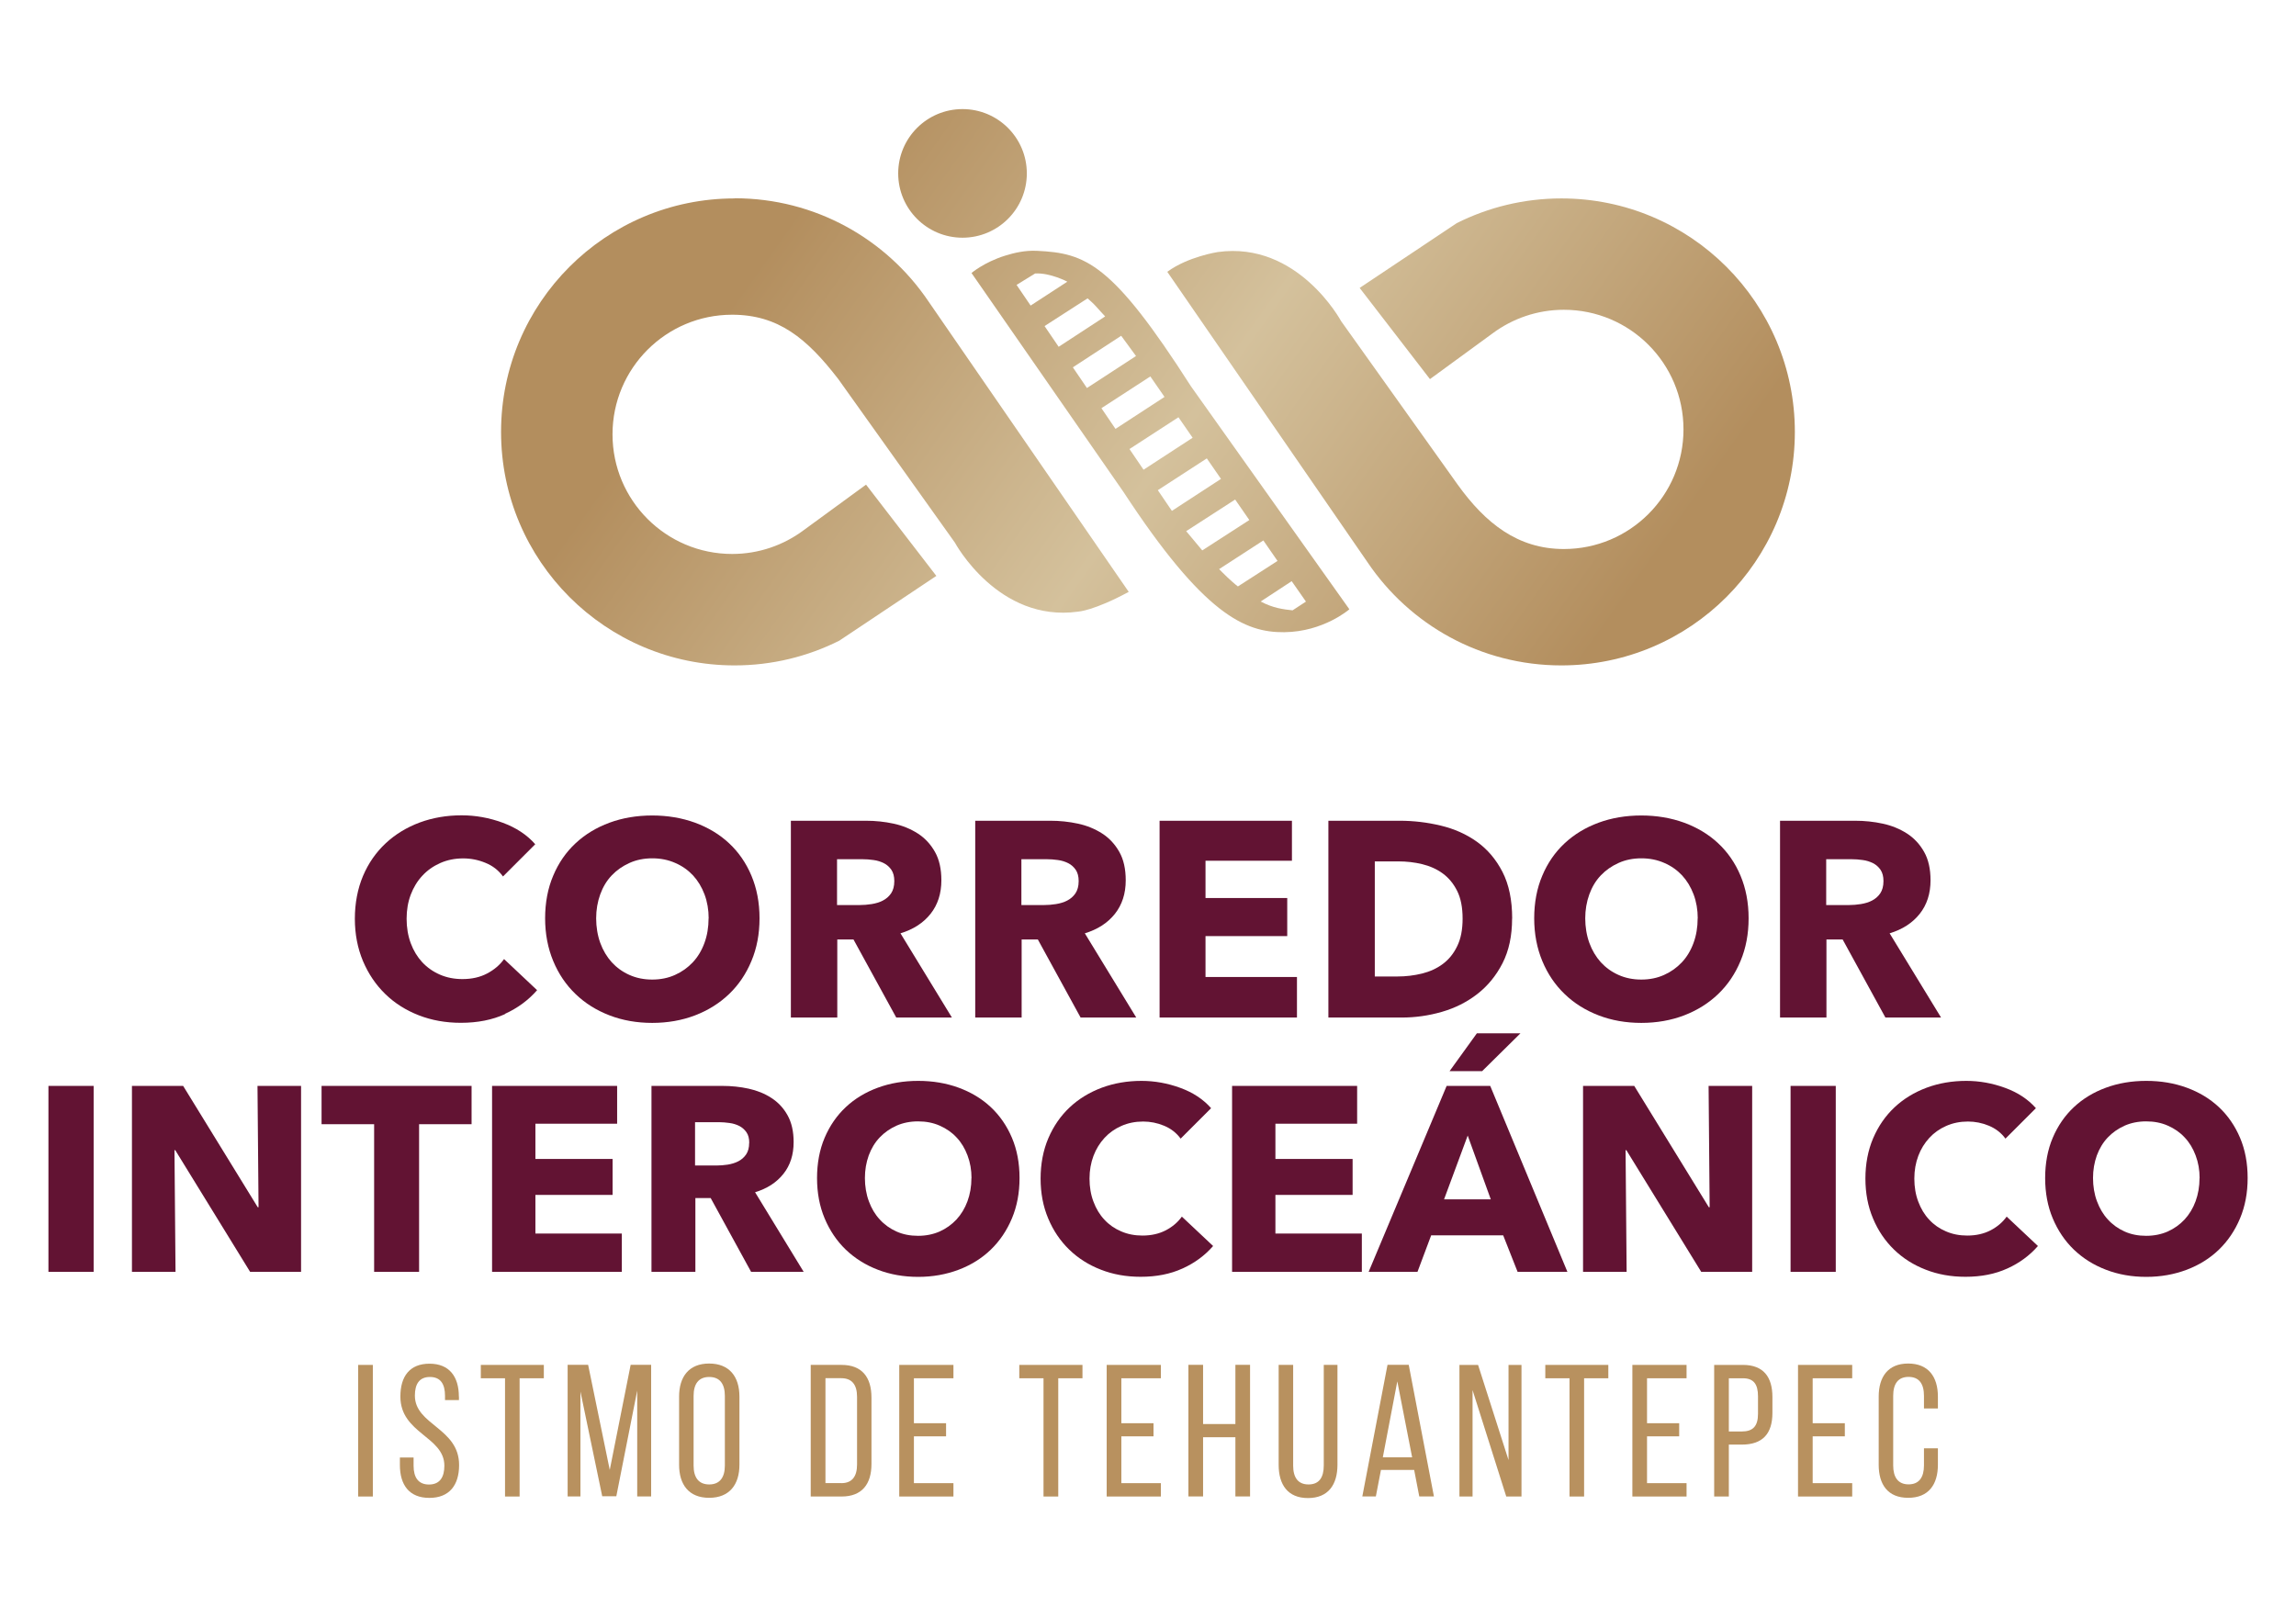 <?xml version="1.0" encoding="UTF-8"?><svg id="Capa_1" xmlns="http://www.w3.org/2000/svg" xmlns:xlink="http://www.w3.org/1999/xlink" viewBox="0 0 283.46 198.43"><defs><style>.cls-1{fill:url(#linear-gradient);}.cls-2{fill:#b8915f;}.cls-3{fill:#621333;}.cls-4{fill:url(#linear-gradient-3);}.cls-5{fill:url(#linear-gradient-4);}.cls-6{fill:url(#linear-gradient-2);}</style><linearGradient id="linear-gradient" x1="82.94" y1="47.81" x2="175.32" y2="113.66" gradientUnits="userSpaceOnUse"><stop offset="0" stop-color="#b38e5e"/><stop offset=".48" stop-color="#d4c19c"/><stop offset=".98" stop-color="#b38e5e"/></linearGradient><linearGradient id="linear-gradient-2" x1="117.33" y1="-.44" x2="209.71" y2="65.41" xlink:href="#linear-gradient"/><linearGradient id="linear-gradient-3" x1="107.51" y1="13.34" x2="199.89" y2="79.18" xlink:href="#linear-gradient"/><linearGradient id="linear-gradient-4" x1="100.17" y1="23.64" x2="192.55" y2="89.48" xlink:href="#linear-gradient"/></defs><g><path class="cls-1" d="M90.69,24.5c-15.92,0-28.83,12.91-28.83,28.83s12.91,28.83,28.83,28.83c4.64,0,9.03-1.1,12.92-3.05l11.99-8-8.68-11.27-7.72,5.64c-2.46,1.83-5.51,2.92-8.81,2.92-8.16,0-14.77-6.61-14.77-14.77s6.61-14.77,14.77-14.77c5.69,0,9.23,2.92,13.1,7.94l14.4,20.2s5.33,9.9,15.22,8.52c0,0,1.94-.11,6.24-2.44l-24.74-35.89c-5.18-7.67-13.96-12.71-23.91-12.71Z"/><path class="cls-6" d="M192.77,24.5c-4.64,0-9.03,1.1-12.92,3.05l-11.99,8,8.68,11.26,7.72-5.64c2.46-1.83,5.51-2.92,8.81-2.92,8.16,0,14.77,6.61,14.77,14.77s-6.61,14.77-14.77,14.77c-5.69,0-9.68-3.19-13.1-7.94l-14.4-20.2s-5.33-9.9-15.22-8.53c0,0-3.68,.56-6.24,2.44l24.74,35.89c5.18,7.67,13.96,12.71,23.91,12.71,15.92,0,28.83-12.91,28.83-28.83s-12.91-28.83-28.83-28.83Z"/><circle class="cls-4" cx="118.83" cy="21.41" r="7.94"/><path class="cls-5" d="M147.04,47.71c-9.74-15.22-12.98-16.46-19.03-16.74-1.48-.07-2.8,.25-3.93,.6-2.59,.81-4.14,2.14-4.14,2.14l18.76,27.03c9.9,15.12,14.98,17.37,19.85,17.32,4.87-.05,8.04-2.83,8.04-2.83l-19.55-27.52Zm-21.54-12.53s2.27-1.41,2.29-1.41c1.84-.12,3.98,1.01,3.98,1.01l-4.53,2.95-1.74-2.56Zm3.46,5.08l5.31-3.42s.75,.65,1.04,.99c.23,.27,1.13,1.24,1.13,1.24l-5.74,3.75-1.74-2.56Zm3.5,5.09l5.96-3.89,1.83,2.5-6.06,3.95-1.74-2.56Zm5.26,7.61l-1.74-2.56,6.04-3.92,1.75,2.53-6.06,3.95Zm1.73,2.48l6.04-3.92,1.75,2.53-6.06,3.95-1.74-2.56Zm3.5,5.08l6.04-3.92,1.75,2.53-6.06,3.95-1.74-2.56Zm3.5,5.06l6.04-3.9,1.75,2.53-5.81,3.75-1.98-2.37Zm5.06,5.68c-.31-.29-.95-.94-1-.99l5.46-3.54,1.75,2.53-4.89,3.15c-.4-.3-.9-.76-1.32-1.15Zm4.13,3.01l3.83-2.51,1.76,2.52-1.65,1.08c-1.13-.12-2.4-.27-3.94-1.09Z"/></g><g><path class="cls-2" d="M46.03,168.53v16.25h-1.81v-16.25h1.81Z"/><path class="cls-2" d="M56.66,172.43v.44h-1.72v-.53c0-1.46-.56-2.32-1.86-2.32s-1.86,.86-1.86,2.3c0,3.64,5.46,3.99,5.46,8.57,0,2.46-1.18,4.06-3.67,4.06s-3.64-1.6-3.64-4.06v-.93h1.69v1.02c0,1.46,.6,2.32,1.9,2.32s1.9-.86,1.9-2.32c0-3.62-5.43-3.97-5.43-8.54,0-2.51,1.16-4.06,3.6-4.06s3.62,1.6,3.62,4.06Z"/><path class="cls-2" d="M62.35,184.78v-14.6h-2.99v-1.65h7.78v1.65h-2.99v14.6h-1.79Z"/><path class="cls-2" d="M76.09,184.75h-1.74l-2.69-12.93v12.95h-1.58v-16.25h2.53l2.67,12.98,2.58-12.98h2.53v16.25h-1.72v-13.07l-2.58,13.05Z"/><path class="cls-2" d="M83.84,172.45c0-2.48,1.23-4.09,3.71-4.09s3.74,1.6,3.74,4.09v8.4c0,2.46-1.23,4.09-3.74,4.09s-3.71-1.63-3.71-4.09v-8.4Zm1.79,8.5c0,1.49,.63,2.34,1.93,2.34s1.93-.86,1.93-2.34v-8.59c0-1.46-.6-2.34-1.93-2.34s-1.93,.88-1.93,2.34v8.59Z"/><path class="cls-2" d="M103.9,168.53c2.53,0,3.69,1.53,3.69,4.04v8.19c0,2.48-1.16,4.02-3.69,4.02h-3.81v-16.25h3.81Zm-.02,14.6c1.3,0,1.93-.81,1.93-2.3v-8.36c0-1.49-.63-2.3-1.95-2.3h-1.95v12.95h1.97Z"/><path class="cls-2" d="M116.8,175.72v1.63h-3.97v5.78h4.88v1.65h-6.69v-16.25h6.69v1.65h-4.88v5.55h3.97Z"/><path class="cls-2" d="M128.83,184.78v-14.6h-2.99v-1.65h7.8v1.65h-2.99v14.6h-1.81Z"/><path class="cls-2" d="M142.41,175.72v1.63h-3.97v5.78h4.88v1.65h-6.69v-16.25h6.69v1.65h-4.88v5.55h3.97Z"/><path class="cls-2" d="M148.53,177.46v7.31h-1.81v-16.25h1.81v7.31h3.99v-7.31h1.81v16.25h-1.81v-7.31h-3.99Z"/><path class="cls-2" d="M159.65,180.95c0,1.46,.58,2.34,1.9,2.34s1.88-.88,1.88-2.34v-12.42h1.69v12.33c0,2.46-1.14,4.11-3.64,4.11s-3.62-1.65-3.62-4.11v-12.33h1.79v12.42Z"/><path class="cls-2" d="M170.49,181.5l-.63,3.27h-1.67l3.11-16.25h2.62l3.11,16.25h-1.81l-.63-3.27h-4.11Zm.23-1.56h3.62l-1.83-9.38-1.79,9.38Z"/><path class="cls-2" d="M181.8,184.78h-1.62v-16.25h2.3l3.76,11.75v-11.75h1.6v16.25h-1.88l-4.16-13.14v13.14Z"/><path class="cls-2" d="M193.77,184.78v-14.6h-2.99v-1.65h7.78v1.65h-2.99v14.6h-1.79Z"/><path class="cls-2" d="M207.31,175.72v1.63h-3.97v5.78h4.88v1.65h-6.69v-16.25h6.69v1.65h-4.88v5.55h3.97Z"/><path class="cls-2" d="M215.18,168.53c2.55,0,3.64,1.51,3.64,3.97v1.95c0,2.58-1.21,3.92-3.78,3.92h-1.6v6.41h-1.81v-16.25h3.55Zm-.14,8.22c1.35,0,2-.63,2-2.18v-2.16c0-1.49-.53-2.23-1.86-2.23h-1.74v6.57h1.6Z"/><path class="cls-2" d="M227.76,175.72v1.63h-3.97v5.78h4.88v1.65h-6.69v-16.25h6.69v1.65h-4.88v5.55h3.97Z"/><path class="cls-2" d="M239.25,172.45v1.46h-1.72v-1.56c0-1.46-.58-2.34-1.9-2.34s-1.9,.88-1.9,2.34v8.59c0,1.46,.6,2.34,1.9,2.34s1.9-.88,1.9-2.34v-2.11h1.72v2.02c0,2.46-1.16,4.09-3.67,4.09s-3.64-1.63-3.64-4.09v-8.4c0-2.46,1.16-4.09,3.64-4.09s3.67,1.62,3.67,4.09Z"/></g><g><path class="cls-3" d="M5.98,157.04v-22.96h5.58v22.96H5.98Z"/><path class="cls-3" d="M30.88,157.04l-9.24-15.02h-.1l.13,15.02h-5.38v-22.96h6.32l9.21,14.98h.1l-.13-14.98h5.38v22.96h-6.29Z"/><path class="cls-3" d="M51.74,138.81v18.23h-5.55v-18.23h-6.49v-4.73h18.52v4.73h-6.49Z"/><path class="cls-3" d="M60.75,157.04v-22.96h15.44v4.67h-10.09v4.35h9.53v4.44h-9.53v4.77h10.67v4.73h-16.02Z"/><path class="cls-3" d="M92.73,157.04l-4.99-9.11h-1.89v9.11h-5.42v-22.96h8.76c1.1,0,2.18,.11,3.23,.34,1.05,.23,1.99,.61,2.82,1.15,.83,.54,1.5,1.25,1.99,2.14,.5,.89,.75,1.99,.75,3.31,0,1.56-.42,2.87-1.26,3.92-.84,1.06-2.01,1.82-3.5,2.27l6,9.83h-6.49Zm-.23-15.92c0-.54-.11-.98-.34-1.31-.23-.33-.52-.59-.88-.78-.36-.18-.76-.31-1.21-.37-.45-.06-.87-.1-1.29-.1h-2.97v5.35h2.64c.46,0,.92-.04,1.4-.11,.48-.08,.91-.21,1.3-.41s.71-.48,.96-.84c.25-.37,.38-.84,.38-1.43Z"/><path class="cls-3" d="M125.87,145.46c0,1.82-.31,3.48-.94,4.98-.63,1.5-1.5,2.79-2.61,3.86-1.11,1.07-2.44,1.9-3.97,2.48-1.54,.58-3.2,.88-4.99,.88s-3.45-.29-4.98-.88c-1.52-.58-2.84-1.41-3.96-2.48-1.11-1.07-1.98-2.36-2.61-3.86-.63-1.5-.94-3.16-.94-4.98s.31-3.5,.94-4.98c.63-1.48,1.5-2.74,2.61-3.78,1.11-1.04,2.43-1.84,3.96-2.4,1.52-.56,3.18-.84,4.98-.84s3.46,.28,4.99,.84c1.53,.56,2.86,1.36,3.97,2.4,1.11,1.04,1.98,2.3,2.61,3.78,.63,1.48,.94,3.14,.94,4.98Zm-5.93,0c0-.99-.16-1.92-.49-2.79-.32-.86-.77-1.61-1.35-2.22-.57-.62-1.26-1.1-2.08-1.46-.81-.36-1.7-.53-2.68-.53s-1.86,.18-2.66,.53c-.8,.36-1.49,.84-2.08,1.46s-1.03,1.36-1.35,2.22c-.31,.87-.47,1.79-.47,2.79s.16,1.99,.49,2.87c.32,.88,.77,1.63,1.35,2.25,.57,.63,1.26,1.12,2.06,1.48,.8,.36,1.69,.53,2.66,.53s1.86-.18,2.66-.53c.8-.36,1.49-.85,2.08-1.48,.58-.63,1.04-1.38,1.36-2.25s.49-1.83,.49-2.87Z"/><path class="cls-3" d="M145.98,156.63c-1.49,.68-3.21,1.02-5.16,1.02-1.77,0-3.41-.29-4.91-.88-1.5-.58-2.81-1.41-3.91-2.48-1.1-1.07-1.97-2.35-2.59-3.84-.63-1.49-.94-3.13-.94-4.93s.32-3.5,.96-4.99c.64-1.49,1.52-2.76,2.64-3.81,1.12-1.05,2.44-1.85,3.96-2.42,1.51-.56,3.15-.84,4.9-.84,1.62,0,3.22,.29,4.78,.86,1.57,.57,2.84,1.41,3.81,2.51l-3.76,3.76c-.52-.71-1.2-1.24-2.04-1.59-.84-.35-1.71-.52-2.59-.52-.97,0-1.86,.18-2.68,.54s-1.51,.85-2.09,1.48c-.58,.63-1.04,1.37-1.36,2.22-.32,.85-.49,1.79-.49,2.81s.16,1.99,.49,2.85c.32,.86,.77,1.61,1.35,2.22,.57,.62,1.26,1.1,2.06,1.44,.8,.35,1.68,.52,2.63,.52,1.1,0,2.06-.22,2.89-.65,.82-.43,1.48-.99,1.98-1.69l3.86,3.63c-1.02,1.17-2.27,2.09-3.76,2.77Z"/><path class="cls-3" d="M152.11,157.04v-22.96h15.44v4.67h-10.09v4.35h9.53v4.44h-9.53v4.77h10.67v4.73h-16.02Z"/><path class="cls-3" d="M187.36,157.04l-1.78-4.51h-8.89l-1.69,4.51h-6.03l9.63-22.96h5.38l9.53,22.96h-6.16Zm-6.16-16.83l-2.92,7.88h5.77l-2.85-7.88Zm1.78-7.95h-4.02l3.37-4.67h5.38l-4.73,4.67Z"/><path class="cls-3" d="M210.03,157.04l-9.24-15.02h-.1l.13,15.02h-5.38v-22.96h6.32l9.21,14.98h.1l-.13-14.98h5.38v22.96h-6.29Z"/><path class="cls-3" d="M221.06,157.04v-22.96h5.58v22.96h-5.58Z"/><path class="cls-3" d="M247.81,156.63c-1.49,.68-3.21,1.02-5.16,1.02-1.77,0-3.41-.29-4.91-.88-1.5-.58-2.81-1.41-3.91-2.48-1.1-1.07-1.97-2.35-2.59-3.84-.63-1.49-.94-3.13-.94-4.93s.32-3.5,.96-4.99c.64-1.49,1.52-2.76,2.64-3.81,1.12-1.05,2.44-1.85,3.96-2.42,1.51-.56,3.15-.84,4.9-.84,1.62,0,3.22,.29,4.78,.86,1.57,.57,2.84,1.41,3.81,2.51l-3.76,3.76c-.52-.71-1.2-1.24-2.04-1.59-.84-.35-1.71-.52-2.59-.52-.97,0-1.86,.18-2.68,.54s-1.51,.85-2.09,1.48c-.58,.63-1.04,1.37-1.36,2.22-.32,.85-.49,1.79-.49,2.81s.16,1.99,.49,2.85c.32,.86,.77,1.61,1.35,2.22,.57,.62,1.26,1.1,2.06,1.44,.8,.35,1.68,.52,2.63,.52,1.1,0,2.06-.22,2.89-.65,.82-.43,1.48-.99,1.98-1.69l3.86,3.63c-1.02,1.17-2.27,2.09-3.76,2.77Z"/><path class="cls-3" d="M277.49,145.46c0,1.82-.31,3.48-.94,4.98-.63,1.5-1.5,2.79-2.61,3.86-1.11,1.07-2.44,1.9-3.97,2.48-1.54,.58-3.2,.88-4.99,.88s-3.45-.29-4.98-.88c-1.52-.58-2.84-1.41-3.96-2.48-1.11-1.07-1.98-2.36-2.61-3.86-.63-1.5-.94-3.16-.94-4.98s.31-3.5,.94-4.98c.63-1.48,1.5-2.74,2.61-3.78,1.11-1.04,2.43-1.84,3.96-2.4,1.52-.56,3.18-.84,4.98-.84s3.46,.28,4.99,.84c1.53,.56,2.86,1.36,3.97,2.4,1.11,1.04,1.98,2.3,2.61,3.78,.63,1.48,.94,3.14,.94,4.98Zm-5.93,0c0-.99-.16-1.92-.49-2.79-.32-.86-.77-1.61-1.35-2.22-.57-.62-1.26-1.1-2.08-1.46-.81-.36-1.7-.53-2.68-.53s-1.86,.18-2.66,.53c-.8,.36-1.49,.84-2.08,1.46s-1.03,1.36-1.35,2.22c-.31,.87-.47,1.79-.47,2.79s.16,1.99,.49,2.87,.77,1.63,1.35,2.25c.57,.63,1.26,1.12,2.06,1.48,.8,.36,1.69,.53,2.66,.53s1.86-.18,2.66-.53c.8-.36,1.49-.85,2.08-1.48,.58-.63,1.04-1.38,1.36-2.25s.49-1.83,.49-2.87Z"/></g><g><path class="cls-3" d="M62.36,125.21c-1.58,.72-3.4,1.08-5.46,1.08-1.88,0-3.61-.31-5.2-.93-1.59-.62-2.97-1.49-4.14-2.63s-2.08-2.49-2.75-4.07c-.66-1.58-1-3.32-1-5.22s.34-3.71,1.01-5.29c.67-1.58,1.61-2.92,2.8-4.03,1.19-1.11,2.59-1.96,4.19-2.56,1.6-.59,3.33-.89,5.18-.89,1.72,0,3.4,.3,5.06,.91,1.66,.61,3,1.49,4.03,2.66l-3.98,3.98c-.55-.76-1.27-1.32-2.16-1.68-.89-.37-1.81-.55-2.75-.55-1.03,0-1.97,.19-2.83,.57s-1.6,.9-2.21,1.56c-.62,.66-1.1,1.45-1.44,2.35-.34,.9-.51,1.89-.51,2.97s.17,2.11,.51,3.02c.34,.92,.82,1.7,1.42,2.35,.61,.65,1.33,1.16,2.18,1.53,.85,.37,1.77,.55,2.78,.55,1.17,0,2.18-.23,3.05-.69,.87-.46,1.57-1.05,2.09-1.78l4.08,3.84c-1.08,1.24-2.4,2.21-3.98,2.93Z"/><path class="cls-3" d="M93.77,113.39c0,1.92-.33,3.68-1,5.27-.66,1.59-1.58,2.95-2.76,4.08-1.18,1.13-2.58,2.01-4.2,2.63-1.62,.62-3.39,.93-5.29,.93s-3.66-.31-5.27-.93-3.01-1.49-4.19-2.63c-1.18-1.13-2.1-2.49-2.76-4.08-.66-1.59-1-3.35-1-5.27s.33-3.7,1-5.27c.66-1.57,1.58-2.9,2.76-4,1.18-1.1,2.57-1.94,4.19-2.54,1.61-.59,3.37-.89,5.27-.89s3.66,.3,5.29,.89c1.62,.6,3.03,1.44,4.2,2.54,1.18,1.1,2.1,2.43,2.76,4,.66,1.57,1,3.32,1,5.27Zm-6.28,0c0-1.05-.17-2.04-.51-2.95-.34-.91-.82-1.7-1.42-2.35-.61-.65-1.34-1.17-2.2-1.54-.86-.38-1.8-.57-2.83-.57s-1.97,.19-2.81,.57c-.85,.38-1.58,.89-2.2,1.54-.62,.65-1.09,1.44-1.42,2.35-.33,.92-.5,1.9-.5,2.95s.17,2.11,.51,3.04,.82,1.72,1.42,2.39c.61,.66,1.33,1.18,2.18,1.56,.85,.38,1.78,.57,2.81,.57s1.97-.19,2.81-.57c.85-.38,1.58-.9,2.2-1.56,.62-.66,1.1-1.46,1.44-2.39,.34-.93,.51-1.94,.51-3.04Z"/><path class="cls-3" d="M110.65,125.64l-5.28-9.64h-2v9.64h-5.73v-24.3h9.27c1.17,0,2.31,.12,3.42,.36,1.11,.24,2.1,.65,2.99,1.22,.88,.57,1.58,1.33,2.11,2.27,.53,.94,.79,2.11,.79,3.5,0,1.65-.45,3.03-1.34,4.15-.89,1.12-2.13,1.92-3.71,2.4l6.35,10.4h-6.86Zm-.24-16.85c0-.57-.12-1.03-.36-1.39-.24-.35-.55-.63-.93-.82-.38-.19-.8-.33-1.28-.39-.47-.07-.93-.1-1.36-.1h-3.14v5.66h2.79c.48,0,.98-.04,1.48-.12,.51-.08,.97-.22,1.38-.43s.75-.5,1.02-.89c.26-.39,.4-.89,.4-1.51Z"/><path class="cls-3" d="M133.41,125.64l-5.28-9.64h-2v9.64h-5.73v-24.3h9.27c1.17,0,2.31,.12,3.42,.36,1.11,.24,2.1,.65,2.99,1.22,.88,.57,1.58,1.33,2.11,2.27,.53,.94,.79,2.11,.79,3.5,0,1.65-.45,3.03-1.34,4.15-.89,1.12-2.13,1.92-3.71,2.4l6.35,10.4h-6.86Zm-.24-16.85c0-.57-.12-1.03-.36-1.39-.24-.35-.55-.63-.93-.82-.38-.19-.8-.33-1.28-.39-.47-.07-.93-.1-1.36-.1h-3.14v5.66h2.79c.48,0,.98-.04,1.48-.12,.51-.08,.97-.22,1.38-.43s.75-.5,1.02-.89c.26-.39,.4-.89,.4-1.51Z"/><path class="cls-3" d="M143.16,125.64v-24.3h16.34v4.94h-10.67v4.6h10.09v4.7h-10.09v5.05h11.29v5.01h-16.95Z"/><path class="cls-3" d="M186.68,113.42c0,2.13-.39,3.96-1.18,5.51-.79,1.54-1.83,2.81-3.12,3.81-1.29,1-2.75,1.73-4.38,2.2-1.63,.47-3.27,.7-4.94,.7h-9.06v-24.3h8.79c1.72,0,3.41,.2,5.08,.6,1.67,.4,3.16,1.06,4.46,1.99,1.3,.93,2.36,2.17,3.16,3.72,.8,1.56,1.2,3.48,1.2,5.77Zm-6.11,0c0-1.37-.22-2.51-.67-3.41-.45-.9-1.04-1.62-1.78-2.16-.74-.54-1.59-.92-2.54-1.15-.95-.23-1.93-.34-2.93-.34h-2.92v14.21h2.78c1.05,0,2.06-.12,3.04-.36,.97-.24,1.83-.63,2.57-1.18,.74-.55,1.34-1.28,1.78-2.2,.45-.91,.67-2.05,.67-3.4Z"/><path class="cls-3" d="M215.88,113.39c0,1.92-.33,3.68-1,5.27-.66,1.59-1.58,2.95-2.76,4.08-1.18,1.13-2.58,2.01-4.2,2.63-1.62,.62-3.39,.93-5.29,.93s-3.66-.31-5.27-.93c-1.61-.62-3.01-1.49-4.19-2.63-1.18-1.13-2.1-2.49-2.76-4.08-.66-1.59-1-3.35-1-5.27s.33-3.7,1-5.27c.66-1.57,1.58-2.9,2.76-4,1.18-1.1,2.57-1.94,4.19-2.54,1.61-.59,3.37-.89,5.27-.89s3.66,.3,5.29,.89c1.62,.6,3.03,1.44,4.2,2.54,1.18,1.1,2.1,2.43,2.76,4,.66,1.57,1,3.32,1,5.27Zm-6.28,0c0-1.05-.17-2.04-.51-2.95-.34-.91-.82-1.7-1.42-2.35-.61-.65-1.34-1.17-2.2-1.54-.86-.38-1.8-.57-2.83-.57s-1.97,.19-2.81,.57c-.85,.38-1.58,.89-2.2,1.54-.62,.65-1.09,1.44-1.42,2.35-.33,.92-.5,1.9-.5,2.95s.17,2.11,.51,3.04c.34,.93,.82,1.72,1.42,2.39,.61,.66,1.33,1.18,2.18,1.56,.85,.38,1.78,.57,2.81,.57s1.97-.19,2.81-.57c.85-.38,1.58-.9,2.2-1.56,.62-.66,1.1-1.46,1.44-2.39s.51-1.94,.51-3.04Z"/><path class="cls-3" d="M232.77,125.64l-5.28-9.64h-2v9.64h-5.73v-24.3h9.27c1.17,0,2.31,.12,3.42,.36,1.11,.24,2.1,.65,2.99,1.22,.88,.57,1.58,1.33,2.11,2.27,.53,.94,.79,2.11,.79,3.5,0,1.65-.45,3.03-1.34,4.15-.89,1.12-2.13,1.92-3.71,2.4l6.35,10.4h-6.86Zm-.24-16.85c0-.57-.12-1.03-.36-1.39-.24-.35-.55-.63-.93-.82-.38-.19-.8-.33-1.28-.39-.47-.07-.93-.1-1.36-.1h-3.14v5.66h2.79c.48,0,.98-.04,1.48-.12,.51-.08,.97-.22,1.38-.43s.75-.5,1.02-.89c.26-.39,.4-.89,.4-1.51Z"/></g></svg>